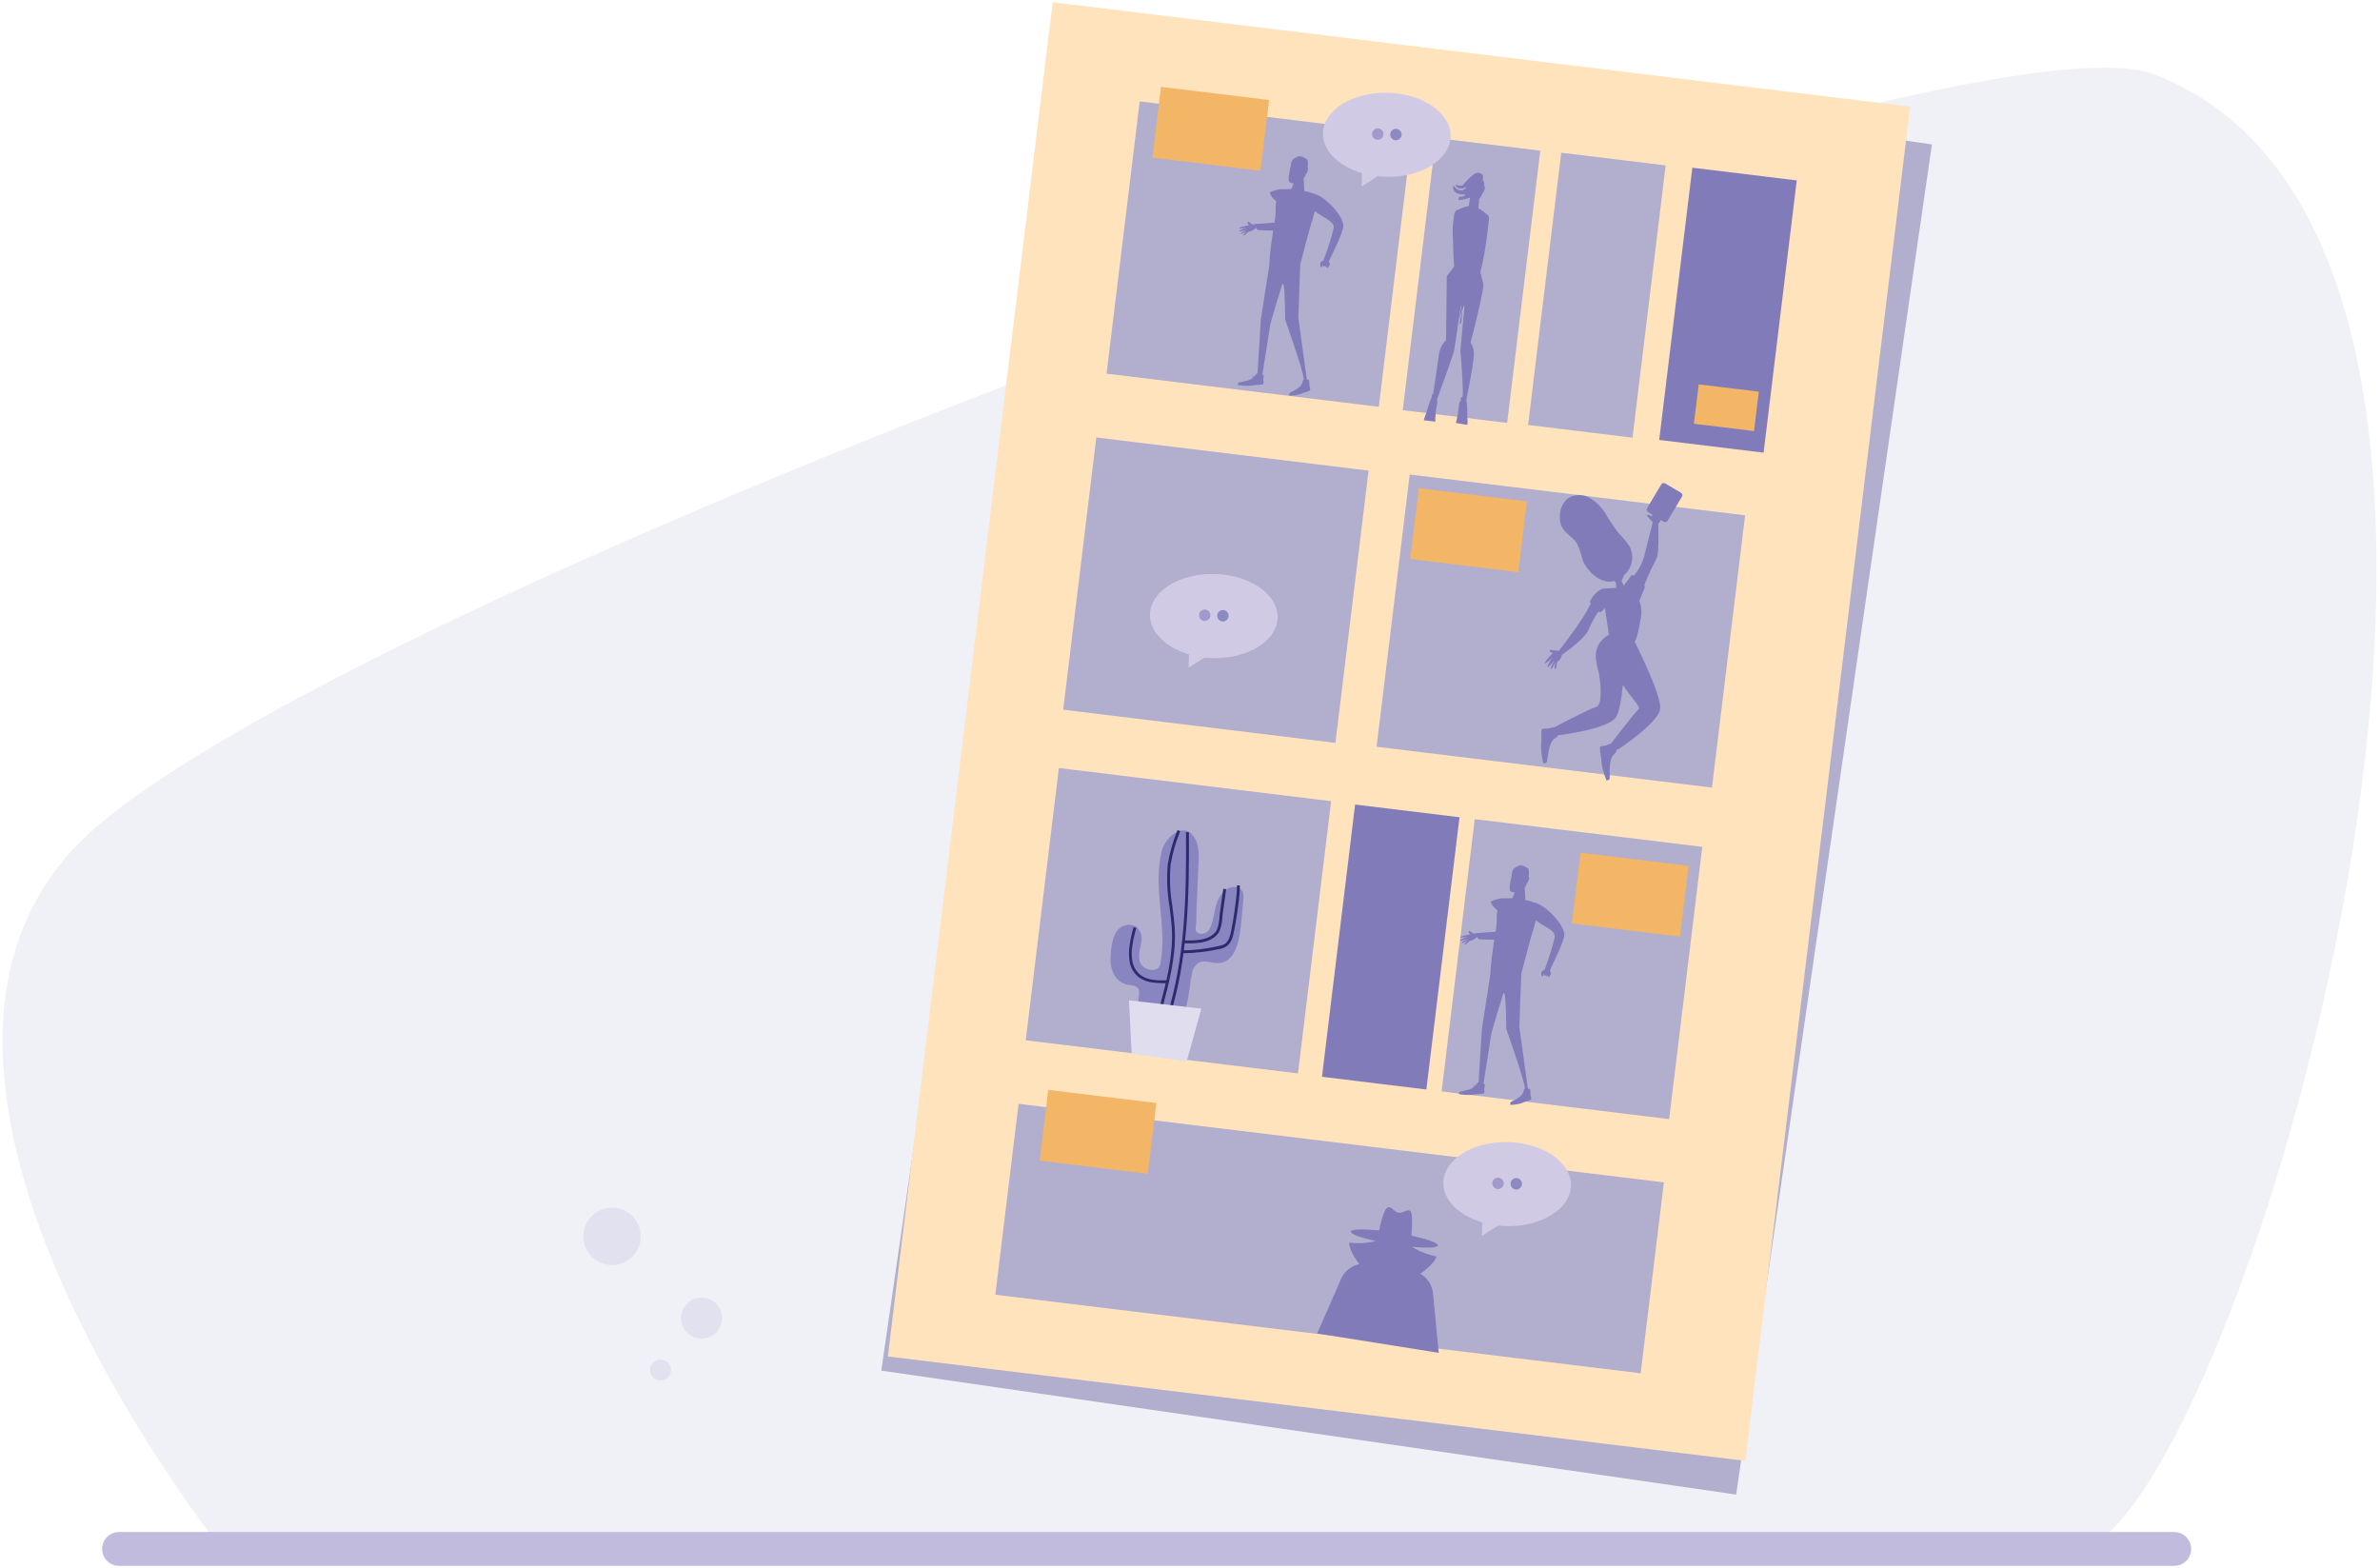 <svg width="604" height="398" viewBox="0 0 604 398" fill="none" xmlns="http://www.w3.org/2000/svg">
<path d="M59.2 396.94C59.2 396.94 -38.34 277.83 18.36 215.72C75.06 153.61 496.14 -0.71 546.77 18.89C662.04 63.5 571.37 372.74 530.1 392.64L59.2 396.94Z" fill="#F0F0F7"/>
<path opacity="0.1" d="M167.621 350.339C169.09 350.339 170.281 349.149 170.281 347.68C170.281 346.21 169.09 345.02 167.621 345.02C166.152 345.02 164.961 346.21 164.961 347.68C164.961 349.149 166.152 350.339 167.621 350.339Z" fill="#6060AB"/>
<path opacity="0.1" d="M178.038 339.72C180.915 339.72 183.248 337.387 183.248 334.51C183.248 331.632 180.915 329.3 178.038 329.3C175.161 329.3 172.828 331.632 172.828 334.51C172.828 337.387 175.161 339.72 178.038 339.72Z" fill="#6060AB"/>
<path opacity="0.1" d="M155.331 321.03C159.351 321.03 162.611 317.77 162.611 313.75C162.611 309.729 159.351 306.47 155.331 306.47C151.31 306.47 148.051 309.729 148.051 313.75C148.051 317.77 151.31 321.03 155.331 321.03Z" fill="#6060AB"/>
<path d="M551.78 397.37H30.2C29.062 397.37 27.971 396.918 27.167 396.114C26.362 395.309 25.91 394.218 25.91 393.08C25.91 391.942 26.362 390.851 27.167 390.047C27.971 389.242 29.062 388.79 30.2 388.79H551.78C552.918 388.79 554.009 389.242 554.814 390.047C555.618 390.851 556.07 391.942 556.07 393.08C556.07 394.218 555.618 395.309 554.814 396.114C554.009 396.918 552.918 397.37 551.78 397.37Z" fill="#C1BCDE"/>
<path d="M490.284 36.654L273.332 5.197L223.653 347.824L440.605 379.281L490.284 36.654Z" fill="#B1AECE"/>
<path d="M484.766 27.054L267.152 0.565L225.32 344.239L442.933 370.727L484.766 27.054Z" fill="#FFE3BD"/>
<path d="M358.325 34.144L289.234 25.734L280.825 94.824L349.915 103.234L358.325 34.144Z" fill="#B1AECE"/>
<path d="M390.897 38.233L364.402 35.008L355.993 104.098L382.487 107.323L390.897 38.233Z" fill="#B1AECE"/>
<path d="M422.71 41.979L396.215 38.754L387.805 107.844L414.3 111.069L422.71 41.979Z" fill="#B1AECE"/>
<path d="M455.979 45.781L429.484 42.556L421.075 111.646L447.569 114.871L455.979 45.781Z" fill="#817BBA"/>
<path d="M347.317 119.428L278.227 111.019L269.817 180.109L338.907 188.518L347.317 119.428Z" fill="#B1AECE"/>
<path d="M442.873 130.775L357.762 120.415L349.352 189.505L434.464 199.865L442.873 130.775Z" fill="#B1AECE"/>
<path d="M337.813 203.315L268.723 194.905L260.313 263.995L329.403 272.405L337.813 203.315Z" fill="#B1AECE"/>
<path d="M370.397 207.395L343.902 204.17L335.493 273.26L361.987 276.485L370.397 207.395Z" fill="#817BBA"/>
<path d="M432.005 214.911L374.262 207.883L365.852 276.973L423.596 284.002L432.005 214.911Z" fill="#B1AECE"/>
<path d="M422.267 300.057L258.496 280.122L252.6 328.564L416.371 348.499L422.267 300.057Z" fill="#B1AECE"/>
<path d="M322.074 25.386L294.637 22.046L292.45 40.013L319.887 43.353L322.074 25.386Z" fill="#F2B666"/>
<path d="M446.355 99.397L431.098 97.54L429.881 107.536L445.138 109.393L446.355 99.397Z" fill="#F2B666"/>
<path d="M387.507 127.235L360.07 123.896L357.883 141.863L385.32 145.203L387.507 127.235Z" fill="#F2B666"/>
<path d="M428.531 219.725L401.094 216.385L398.907 234.352L426.344 237.692L428.531 219.725Z" fill="#F2B666"/>
<path d="M293.469 279.923L266.031 276.583L263.844 294.55L291.282 297.89L293.469 279.923Z" fill="#F2B666"/>
<path d="M340.91 57.22C340.91 55.02 336.79 50.13 333.45 49.13H333.35C332.591 48.841 331.808 48.62 331.01 48.47V48.47L330.84 45.31C331.066 45.005 331.244 44.668 331.37 44.31C331.71 43.95 332.15 42.83 331.91 42.55L331.82 42.49C331.972 41.859 331.972 41.201 331.82 40.57C331.56 40.27 329.98 39.29 329.36 39.77C329.36 39.77 327.79 40.22 327.67 41.41C327.55 42.6 326.67 45.52 327.2 46.15C327.353 46.285 327.532 46.388 327.727 46.45C327.921 46.512 328.127 46.532 328.33 46.51L328.05 47.17L327.68 48C327.08 48 326.52 48 326.09 48C325.85 47.985 325.61 47.985 325.37 48H325.12C323.77 48.15 322.12 48.68 322.24 49C322.562 49.761 323.075 50.426 323.73 50.93L323.92 51.11C323.737 51.916 323.677 52.745 323.74 53.57C323.735 54.55 323.641 55.527 323.46 56.49C320.9 56.73 318.12 56.86 318.12 56.86L318.37 57.24L316.73 56.24C316.73 56.24 316.39 56.64 317 57.14C317 57.14 314.46 57.66 314.45 57.89C314.44 58.12 316.38 57.75 316.38 57.75C316.38 57.75 314.51 58.4 314.48 58.66C314.45 58.92 316.48 58.3 316.48 58.3C316.48 58.3 314.74 59.09 314.88 59.3C315.02 59.51 316.38 58.7 316.38 58.7C316.38 58.7 315.38 59.61 315.6 59.76C315.82 59.91 316.74 58.87 316.74 58.87C317.47 58.739 318.143 58.39 318.67 57.87H318.78L319.11 58.38C319.11 58.38 320.95 58.51 323.11 58.5C322.74 60.96 322.3 63.86 322.18 66.27C322.18 66.64 322.18 67.01 322.11 67.37L319.97 81.14L319.13 94.75H319.07C318.949 94.803 318.84 94.88 318.749 94.977C318.658 95.073 318.587 95.186 318.54 95.31C318.497 95.388 318.447 95.461 318.39 95.53L318.02 95.32L317.92 95.47L318.27 95.66L318.06 95.84L317.84 95.64L317.71 95.77L317.91 95.95C317.827 96.006 317.74 96.056 317.65 96.1V96.1L317.55 96.21C316.2 96.87 314.17 96.98 314.19 97.21C314.183 97.276 314.183 97.343 314.19 97.41C314.19 97.6 314.14 97.7 314.19 97.71C315.357 97.901 316.543 97.948 317.72 97.85C318.36 97.78 318.3 97.72 318.77 97.7C319.283 97.693 319.794 97.646 320.3 97.56C320.415 97.552 320.524 97.506 320.61 97.43C320.71 97.169 320.71 96.88 320.61 96.62H320.56L320.72 95.26C320.611 95.173 320.494 95.096 320.37 95.03C320.8 92.38 322.2 83.63 322.29 82.79C322.38 81.79 325.42 72.13 325.42 72.13L325.51 72.02L325.67 72.15C326.11 72.66 326.16 81.15 326.16 81.15C326.16 81.15 330.79 94.15 330.89 96.24C330.693 96.439 330.569 96.7 330.54 96.98C330.12 98.82 327.12 99.52 327.19 99.87V100.09C327.19 100.31 327.19 100.41 327.19 100.42C328.188 100.425 329.181 100.269 330.13 99.96C330.66 99.77 330.6 99.73 330.98 99.62C331.409 99.525 331.828 99.387 332.23 99.21C332.33 99.171 332.414 99.101 332.47 99.01C332.518 98.813 332.518 98.607 332.47 98.41C332.457 98.32 332.43 98.232 332.39 98.15H332.34L332.27 96.95V96.56C332.073 96.416 331.858 96.298 331.63 96.21L329.5 80.66C329.5 80.66 329.92 67.8 329.98 67.14C329.98 67.14 329.98 66.99 330.05 66.85C330.41 65.3 331.84 60.06 332.83 56.45H332.89L333.61 53.8L333.67 53.56C335.53 55.17 338.8 56.05 338.46 57.95C337.774 60.687 336.919 63.379 335.9 66.01C335.891 66.059 335.891 66.11 335.9 66.16H335.73C335.502 66.217 335.304 66.357 335.174 66.554C335.044 66.75 334.993 66.987 335.03 67.22C335.03 67.68 335.27 67.86 335.41 67.79C335.55 67.72 335.72 67.19 335.72 67.19C335.72 67.19 335.8 67.67 335.96 67.65C336.12 67.63 336.26 67.31 336.26 67.31C336.26 67.31 336.12 67.74 336.36 67.76C336.6 67.78 336.78 67.38 336.81 67.31C336.84 67.24 336.59 67.83 336.74 67.97C336.89 68.11 337.16 67.78 337.39 67.37C337.62 66.96 337.32 66.52 337.22 66.37C338 64.61 340.91 59.09 340.91 57.22Z" fill="#817BBA"/>
<path d="M335.749 33.78C335.909 27.89 343.289 23.31 352.229 23.55C361.169 23.79 368.299 28.76 368.139 34.65C367.979 40.54 360.599 45.12 351.659 44.87C350.99 44.858 350.323 44.811 349.659 44.73L345.539 47.35L345.629 43.93C339.709 42.19 335.629 38.25 335.749 33.78Z" fill="#D0CAE5"/>
<path opacity="0.6" d="M349.642 35.47C350.442 35.47 351.091 34.821 351.091 34.02C351.091 33.22 350.442 32.57 349.642 32.57C348.841 32.57 348.191 33.22 348.191 34.02C348.191 34.821 348.841 35.47 349.642 35.47Z" fill="#817BBA"/>
<path opacity="0.6" d="M354.258 35.59C355.059 35.59 355.708 34.94 355.708 34.139C355.708 33.339 355.059 32.69 354.258 32.69C353.457 32.69 352.809 33.339 352.809 34.139C352.809 34.94 353.457 35.59 354.258 35.59Z" fill="#6060AB"/>
<path d="M363.671 328.21C363.576 327.267 363.275 326.357 362.79 325.543C362.304 324.73 361.646 324.032 360.861 323.5L360.472 323.23C362.262 321.96 364.031 320.39 364.591 318.84C362.362 318.429 360.231 317.597 358.312 316.39H358.261C362.091 316.76 364.801 316.66 364.901 316.06C365.001 315.46 362.212 314.44 358.182 313.57C358.352 311.64 358.622 307.69 357.832 307.25C357.042 306.81 356.092 307.94 354.912 307.75C353.732 307.56 353.301 306.17 352.281 306.37C351.261 306.57 350.422 310.37 349.992 312.26C345.892 311.84 342.932 311.91 342.832 312.54C342.732 313.17 345.332 314.1 349.142 314.95C346.943 315.502 344.659 315.631 342.412 315.33C342.412 316.98 343.652 319.02 344.952 320.78L344.481 320.91C343.571 321.174 342.73 321.634 342.016 322.257C341.303 322.881 340.735 323.653 340.352 324.52L334.281 338.39L349.702 340.85L365.122 343.31L363.671 328.21Z" fill="#817BBA"/>
<path d="M291.839 155.89C291.999 150 299.379 145.42 308.329 145.66C317.279 145.9 324.389 150.88 324.229 156.76C324.069 162.64 316.689 167.23 307.749 166.99C307.059 166.99 306.379 166.92 305.749 166.85L301.629 169.47L301.719 166.05C295.799 164.3 291.719 160.36 291.839 155.89Z" fill="#D0CAE5"/>
<path opacity="0.6" d="M305.731 157.58C306.532 157.58 307.182 156.93 307.182 156.13C307.182 155.329 306.532 154.68 305.731 154.68C304.931 154.68 304.281 155.329 304.281 156.13C304.281 156.93 304.931 157.58 305.731 157.58Z" fill="#817BBA"/>
<path opacity="0.6" d="M310.349 157.71C311.149 157.71 311.798 157.061 311.798 156.26C311.798 155.46 311.149 154.811 310.349 154.811C309.548 154.811 308.898 155.46 308.898 156.26C308.898 157.061 309.548 157.71 310.349 157.71Z" fill="#6060AB"/>
<path d="M366.292 300.06C366.452 294.17 373.832 289.59 382.772 289.83C391.712 290.07 398.842 295.04 398.682 300.93C398.522 306.82 391.142 311.4 382.202 311.15C381.533 311.139 380.866 311.092 380.202 311.01L376.071 313.63L376.172 310.21C370.252 308.47 366.172 304.53 366.292 300.06Z" fill="#D0CAE5"/>
<path opacity="0.6" d="M380.168 301.75C380.969 301.75 381.619 301.1 381.619 300.3C381.619 299.499 380.969 298.85 380.168 298.85C379.368 298.85 378.719 299.499 378.719 300.3C378.719 301.1 379.368 301.75 380.168 301.75Z" fill="#817BBA"/>
<path opacity="0.6" d="M384.801 301.87C385.602 301.87 386.251 301.221 386.251 300.42C386.251 299.619 385.602 298.97 384.801 298.97C384 298.97 383.352 299.619 383.352 300.42C383.352 301.221 384 301.87 384.801 301.87Z" fill="#6060AB"/>
<path d="M302.542 246.82C302.637 246.263 302.859 245.736 303.192 245.28C303.526 244.823 303.96 244.45 304.462 244.19C305.922 243.58 307.632 244.481 309.242 244.401C313.782 244.181 314.582 238 314.952 234.59C315.192 232.42 315.382 230.25 315.542 228.07C315.629 227.5 315.577 226.917 315.392 226.37C315.138 225.912 314.746 225.546 314.272 225.323C313.799 225.101 313.267 225.033 312.752 225.13C310.752 225.42 309.372 227.371 308.752 229.301C308.132 231.231 308.032 233.3 307.242 235.19C307.105 235.551 306.912 235.888 306.672 236.19C306.38 236.513 306.007 236.752 305.592 236.88C305.295 236.988 304.975 237.02 304.663 236.972C304.35 236.925 304.054 236.801 303.802 236.61C303.242 236.14 303.412 235.661 303.492 235.061C303.573 234.333 303.613 233.602 303.612 232.87C303.612 231.22 303.702 229.571 303.772 227.921C303.902 224.681 304.082 221.44 304.182 218.2C304.323 216.707 304.163 215.201 303.712 213.771C301.312 207.661 295.812 211.99 294.812 216.08C292.522 225.37 296.222 234.93 294.542 244.23C294.496 244.63 294.367 245.015 294.162 245.36C293.222 246.73 290.902 246.151 289.922 245.151C288.392 243.591 289.392 240.791 289.632 239.051C289.798 238.337 289.761 237.591 289.526 236.896C289.291 236.202 288.867 235.587 288.302 235.12C287.535 234.716 286.652 234.588 285.802 234.758C284.952 234.927 284.186 235.384 283.632 236.051C282.242 237.691 281.952 240.781 281.852 242.801C281.724 244.275 281.983 245.757 282.602 247.1C282.946 247.798 283.442 248.411 284.052 248.894C284.663 249.376 285.373 249.717 286.132 249.891C287.042 250.071 288.132 250.021 288.732 250.661C289.332 251.301 289.012 252.661 288.912 253.661C288.702 255.661 290.192 257.661 292.082 258.791C294.071 259.809 296.218 260.486 298.432 260.791C300.712 258.041 301.312 254.58 301.862 251.23C302.003 249.749 302.231 248.276 302.542 246.82V246.82Z" fill="#8885C0"/>
<path d="M296.682 258.6L295.992 258.38C300.812 243.38 301.082 227.52 300.992 211.18H301.722C301.812 227.58 301.532 243.54 296.682 258.6Z" fill="#2D2A6D"/>
<path d="M295.071 255.49L294.371 255.3C295.971 249.23 297.631 242.95 297.431 236.57C297.361 234.4 297.081 232.18 296.801 230.04C296.191 226.521 296.04 222.938 296.351 219.38C296.849 216.39 297.681 213.465 298.831 210.66L299.511 210.91C298.385 213.665 297.567 216.536 297.071 219.47C296.776 222.968 296.927 226.49 297.521 229.95C297.801 232.11 298.091 234.34 298.161 236.54C298.361 243 296.691 249.36 295.071 255.49Z" fill="#2D2A6D"/>
<path d="M300.312 239.41V238.68H300.603C303.283 238.68 306.313 238.68 308.163 236.87C308.422 236.63 308.635 236.346 308.792 236.03C309.213 234.947 309.449 233.801 309.493 232.64C309.493 232.25 309.573 231.86 309.623 231.49C309.723 230.72 309.872 229.65 310.032 228.49C310.192 227.33 310.333 226.49 310.453 225.55L311.172 225.65C311.052 226.54 310.902 227.59 310.752 228.65C310.602 229.71 310.442 230.83 310.342 231.6C310.292 231.96 310.253 232.34 310.223 232.72C310.169 233.964 309.909 235.191 309.453 236.35C309.257 236.746 308.989 237.102 308.663 237.4C306.663 239.4 303.423 239.4 300.603 239.4L300.312 239.41Z" fill="#2D2A6D"/>
<path d="M292.662 249.34C291.346 249.22 290.085 248.758 289.002 248C287.793 247.029 286.973 245.655 286.692 244.13C286.446 242.7 286.446 241.24 286.692 239.81C286.902 238.279 287.236 236.767 287.692 235.29L288.382 235.5C287.931 236.944 287.597 238.422 287.382 239.92C287.15 241.267 287.15 242.643 287.382 243.99C287.629 245.346 288.357 246.568 289.432 247.43C291.232 248.8 293.752 248.85 296.432 248.78V249.51C295.173 249.55 293.913 249.493 292.662 249.34V249.34Z" fill="#2D2A6D"/>
<path d="M300 241.911V241.19C303.134 241.153 306.255 240.781 309.31 240.08C309.907 239.986 310.478 239.771 310.99 239.45C311.435 239.038 311.777 238.528 311.99 237.96C312.58 236.66 314.06 227.05 313.92 224.69H314.64C314.8 227.16 313.29 236.901 312.64 238.301C312.379 238.984 311.949 239.589 311.39 240.061C310.804 240.456 310.138 240.718 309.44 240.83C306.34 241.523 303.176 241.885 300 241.911V241.911Z" fill="#2D2A6D"/>
<path d="M286.52 253.86L304.89 255.96L301.169 269.35L287.189 267.44L286.52 253.86Z" fill="#E0DDEF"/>
<path d="M426.6 125.05L422.6 122.69C422.518 122.638 422.427 122.604 422.332 122.588C422.237 122.573 422.139 122.577 422.046 122.6C421.952 122.624 421.864 122.666 421.788 122.724C421.711 122.783 421.647 122.856 421.6 122.94L418.009 128.94C417.956 129.021 417.92 129.112 417.904 129.208C417.888 129.303 417.892 129.401 417.915 129.495C417.939 129.589 417.981 129.677 418.041 129.754C418.1 129.831 418.174 129.894 418.259 129.94L419.319 130.57C419.249 130.89 419.2 131.1 419.2 131.1C418.44 130.41 417.87 130.81 417.87 130.81L419.43 132.52C419.09 133.85 417.96 138.34 417.24 141.29C416.714 143.052 415.836 144.688 414.66 146.1C414.481 146.027 414.297 145.967 414.109 145.92L412.189 148.47L412.259 148.57L412.16 148.65C412.08 148.53 411.45 147.56 411.56 147.29C411.67 147.02 411.899 146.63 412.049 146.29L412.109 145.98C413.141 145.107 413.847 143.911 414.114 142.586C414.381 141.261 414.193 139.885 413.58 138.68C412.778 137.472 411.849 136.352 410.81 135.34C409.619 133.788 408.524 132.165 407.529 130.48C406.534 128.782 405.128 127.362 403.439 126.35C402.589 125.856 401.619 125.607 400.636 125.63C399.653 125.653 398.696 125.947 397.87 126.48C397.227 127.041 396.716 127.735 396.37 128.514C396.025 129.293 395.854 130.138 395.87 130.99C395.806 131.853 395.943 132.719 396.27 133.52C397.11 135.37 399.27 136.3 400.27 138.03C400.85 139.315 401.299 140.655 401.609 142.03C402.609 144.8 406.27 148.39 409.5 147.46H409.64C410.27 147.76 410.099 148.64 410.149 149.27L409.99 149.39C409.99 149.26 409.99 149.19 409.99 149.19L406.99 149.37C406.768 149.394 406.551 149.455 406.35 149.55V149.55C405.042 150.258 404.023 151.401 403.47 152.78C403.47 152.78 403.56 152.93 403.72 153.15C403.59 153.38 403.469 153.63 403.339 153.89C401.519 157.58 396.48 164.06 395.62 165.17L393.24 164.91C393.24 164.91 393.14 165.6 394.12 165.66C394.12 165.66 391.89 168 392.06 168.29C392.23 168.58 393.93 166.9 393.93 166.9C393.93 166.9 392.53 168.9 392.72 169.23C392.91 169.56 394.49 167.52 394.49 167.52C394.49 167.52 393.33 169.59 393.62 169.73C393.91 169.87 394.689 168.04 394.689 168.04C394.689 168.04 394.389 169.8 394.689 169.85C394.989 169.9 395.149 168.03 395.149 168.03C395.469 167.818 395.744 167.544 395.957 167.225C396.169 166.906 396.317 166.547 396.39 166.17C397.06 165.71 401.959 162.26 403.029 160.02C403.756 158.329 404.633 156.706 405.649 155.17C405.82 155.277 406.011 155.349 406.209 155.38C406.601 155.05 406.965 154.689 407.299 154.3L408.299 160.95L408.41 161.03C407.231 161.605 406.267 162.543 405.661 163.705C405.054 164.868 404.836 166.195 405.04 167.49V167.49C404.86 167.39 404.86 167.39 405.04 167.49C405.193 168.612 405.441 169.72 405.779 170.8C406.309 174.14 406.669 178.88 405.089 179.4C402.639 180.2 394.569 184.52 394.569 184.52L392.52 184.93C392.136 184.83 391.73 184.866 391.37 185.03C391.268 185.152 391.209 185.302 391.2 185.46C391.147 186.156 391.147 186.855 391.2 187.55C391.2 188.17 391.13 188.1 391.1 188.98C391.076 190.582 391.268 192.18 391.669 193.73V193.73C391.669 193.73 391.819 193.73 392.089 193.66L392.379 193.58C392.379 193.58 392.379 193.52 392.439 193.47C392.889 193.47 392.659 188.56 394.669 187.32C394.98 187.169 395.227 186.915 395.37 186.6V186.6C395.37 186.6 408.199 185.11 410.149 181.93C410.959 180.62 411.5 177.29 411.85 173.82C413.77 176.82 416.45 179.36 415.85 179.98C414.13 181.71 409.19 188.27 408.85 188.69L407.31 189.25C407.286 189.246 407.263 189.246 407.24 189.25C406.847 189.21 406.451 189.305 406.12 189.52C406.04 189.656 406.008 189.814 406.029 189.97C406.066 190.667 406.16 191.359 406.31 192.04C406.42 192.66 406.31 192.6 406.43 193.47C406.647 195.059 407.081 196.61 407.72 198.08V198.08C407.72 198.08 407.869 198.08 408.129 197.94L408.399 197.81C408.839 197.74 407.85 192.93 409.64 191.38C409.948 191.172 410.166 190.854 410.25 190.49C410.279 190.335 410.279 190.176 410.25 190.02L410.52 190.26C410.52 190.26 421.139 183.37 421.339 179.69C421.519 176.4 416.049 165.23 414.859 162.85C415.759 161.61 416.549 155.85 416.549 155.85C416.6 154.707 416.423 153.565 416.029 152.49L417.439 149.06C417.413 148.857 417.359 148.659 417.279 148.47C418.469 145.56 420.02 142.37 420.43 141.68C421.04 140.62 420.88 134.13 420.85 132.88C421.117 132.617 421.331 132.305 421.479 131.96L422.2 132.39C422.28 132.443 422.371 132.478 422.465 132.494C422.56 132.51 422.657 132.507 422.751 132.485C422.844 132.462 422.933 132.421 423.01 132.363C423.087 132.306 423.151 132.234 423.2 132.15L426.779 126.15C426.852 126.071 426.905 125.977 426.936 125.874C426.967 125.771 426.973 125.663 426.956 125.557C426.939 125.451 426.898 125.35 426.836 125.263C426.774 125.175 426.693 125.102 426.6 125.05V125.05ZM412.209 148.68V148.75H412L412.209 148.68Z" fill="#817BBA"/>
<path d="M370.56 81.29C370.488 81.62 370.438 81.954 370.41 82.29C370.57 82.29 370.87 81.87 370.87 81.87L371.14 78.51C371.14 78.51 370.7 80.56 370.56 81.29Z" fill="#817BBA"/>
<path d="M372.441 107.35C372.449 107.21 372.449 107.07 372.441 106.93C372.331 106.33 372.441 102.79 372.171 101.86L372.091 101.93C372.179 101.604 372.223 101.268 372.221 100.93V100.93C372.751 98.42 374.221 90.99 374.031 89.41C373.989 88.529 373.702 87.677 373.201 86.95C373.201 86.95 376.791 73.24 376.431 72.01C376.251 71.37 375.961 70.16 375.721 69.15C375.726 69.094 375.726 69.037 375.721 68.98C376.331 66.504 376.808 63.997 377.151 61.47C377.491 59.18 377.751 57.04 377.821 55.88C377.906 55.552 377.906 55.208 377.821 54.88C377.064 54.056 376.163 53.378 375.161 52.88C375.221 52.39 375.281 51.8 375.341 51.23V51.14V50.96V50.77V50.54C375.746 50.123 376.048 49.616 376.221 49.06C376.501 49.06 376.961 47.6 376.811 47.41C376.661 47.22 376.671 47.35 376.591 47.41C376.511 47.47 376.591 47.25 376.641 47.15C376.713 46.89 376.718 46.616 376.655 46.354C376.592 46.091 376.463 45.849 376.281 45.65C376.412 45.258 376.412 44.833 376.281 44.44C376.148 44.274 375.982 44.137 375.795 44.037C375.607 43.937 375.401 43.875 375.189 43.857C374.977 43.838 374.763 43.862 374.561 43.928C374.358 43.994 374.171 44.1 374.011 44.24C373.065 44.977 372.209 45.823 371.461 46.76C370.901 47.54 369.391 46.85 369.391 46.85C369.435 47.071 369.538 47.275 369.69 47.44C369.842 47.606 370.036 47.727 370.251 47.79C370.922 47.908 371.613 47.765 372.181 47.39C372.075 47.667 371.887 47.904 371.642 48.07C371.397 48.236 371.107 48.324 370.811 48.32C369.681 48.41 368.811 47 368.811 47C368.811 47 368.521 48.37 369.521 48.92C370.262 49.263 371.078 49.411 371.891 49.35C371.821 50.03 370.241 49.94 370.241 49.94L370.141 50.8C371.144 50.684 372.132 50.466 373.091 50.15C373.091 50.26 373.091 50.37 373.041 50.48C372.941 51.05 372.841 51.71 372.761 52.28C371.783 52.448 370.842 52.787 369.981 53.28H369.911C369.837 53.268 369.76 53.275 369.689 53.299C369.617 53.323 369.553 53.365 369.501 53.42C369.173 53.895 368.99 54.454 368.971 55.03C368.635 57.073 368.564 59.15 368.761 61.21C368.761 63.32 368.911 65.58 369.031 67.63L367.171 70.08L366.981 86.31C366.12 87.157 365.519 88.233 365.251 89.41C365.111 90.58 364.191 96.81 363.711 100C363.639 99.982 363.564 99.982 363.491 100C363.398 100.325 363.351 100.662 363.351 101L363.291 100.9C362.821 101.74 361.901 105.16 361.631 105.71C361.568 105.836 361.515 105.967 361.471 106.1C361.403 106.279 361.369 106.469 361.371 106.66L364.261 107C364.261 106.87 364.261 106.67 364.261 106.42C364.261 106.17 364.261 105.81 364.321 105.42V105C364.362 104.358 364.452 103.719 364.591 103.09C364.75 102.549 364.814 101.984 364.781 101.42C364.759 101.477 364.725 101.528 364.681 101.57L364.581 101.64C365.581 98.96 368.971 89.57 369.061 88.84C369.151 88.11 370.131 81.57 370.741 77.53L370.831 77.7C370.691 78.7 370.441 80.47 370.231 81.57C370.551 80.39 370.921 78.84 371.151 78.28C371.151 78.38 371.211 78.49 371.241 78.63L371.301 78.02L371.681 77.4L370.621 89.02C370.621 89.02 371.451 98.51 371.201 100.72C370.951 100.72 370.731 100.85 370.721 101.09C370.721 101.09 370.721 101.59 370.651 102.09L370.531 101.94C370.503 101.887 370.483 101.829 370.471 101.77C370.297 102.303 370.206 102.86 370.201 103.42C370.092 104.554 369.895 105.677 369.611 106.78C369.611 107.01 369.511 107.21 369.481 107.34L372.341 107.82C372.4 107.67 372.434 107.511 372.441 107.35V107.35Z" fill="#817BBA"/>
<path d="M396.998 237.16C396.998 234.95 392.878 230.07 389.538 229.06H389.438C388.684 228.772 387.903 228.554 387.108 228.41V228.41L386.949 225.25C387.171 224.945 387.346 224.608 387.469 224.25C387.819 223.9 388.248 222.77 388.008 222.5C387.988 222.466 387.956 222.441 387.918 222.43C388.061 221.798 388.061 221.142 387.918 220.51C387.658 220.21 386.068 219.23 385.458 219.71C385.458 219.71 383.878 220.16 383.758 221.36C383.638 222.56 382.758 225.47 383.288 226.09C383.444 226.225 383.625 226.328 383.821 226.392C384.017 226.455 384.223 226.478 384.429 226.46L384.148 227.11L383.778 227.95C383.168 227.95 382.619 227.95 382.179 227.95C381.939 227.93 381.698 227.93 381.458 227.95H381.228C379.868 228.1 378.228 228.62 378.348 228.95C378.663 229.716 379.177 230.382 379.838 230.88L380.028 231.06C379.841 231.866 379.781 232.696 379.848 233.52C379.837 234.503 379.743 235.483 379.568 236.45C376.998 236.69 374.219 236.82 374.219 236.82L374.469 237.2L372.828 236.2C372.828 236.2 372.498 236.59 373.108 237.09C373.108 237.09 370.568 237.62 370.558 237.85C370.548 238.08 372.478 237.7 372.478 237.7C372.478 237.7 370.608 238.35 370.588 238.62C370.568 238.89 372.588 238.25 372.588 238.25C372.588 238.25 370.848 239.04 370.998 239.25C371.148 239.46 372.498 238.65 372.498 238.65C372.498 238.65 371.498 239.57 371.708 239.72C371.918 239.87 372.848 238.83 372.848 238.83C373.579 238.701 374.252 238.352 374.778 237.83H374.888L375.219 238.34C375.219 238.34 377.069 238.47 379.219 238.47C378.849 240.92 378.418 243.82 378.288 246.23C378.288 246.6 378.289 246.97 378.219 247.34L376.078 261.11L375.228 274.71H375.168C374.929 274.821 374.74 275.017 374.638 275.26C374.598 275.34 374.548 275.413 374.489 275.48L374.118 275.27L374.028 275.42L374.368 275.61C374.306 275.681 374.235 275.745 374.159 275.8L373.938 275.6L373.818 275.72L374.018 275.9L373.758 276.06L373.659 276.17C372.309 276.83 370.268 276.94 370.288 277.17C370.292 277.237 370.292 277.304 370.288 277.37C370.288 277.57 370.228 277.67 370.288 277.67C371.457 277.871 372.647 277.918 373.828 277.81C374.468 277.74 374.408 277.69 374.828 277.67C375.344 277.658 375.859 277.611 376.368 277.53C376.48 277.513 376.584 277.465 376.668 277.39C376.763 277.132 376.763 276.848 376.668 276.59L376.828 275.23L376.478 275C376.898 272.35 378.308 263.6 378.388 262.76C378.488 261.76 381.528 252.1 381.528 252.1L381.608 252C381.668 252.03 381.723 252.071 381.768 252.12C382.208 252.63 382.268 261.12 382.268 261.12C382.268 261.12 386.889 274.12 386.989 276.21C386.793 276.407 386.669 276.664 386.638 276.94C386.218 278.78 383.218 279.48 383.288 279.84C383.288 279.84 383.288 279.92 383.288 280.05C383.288 280.18 383.288 280.38 383.288 280.38C384.29 280.385 385.286 280.229 386.239 279.92C386.759 279.74 386.698 279.69 387.088 279.59C387.516 279.484 387.934 279.344 388.338 279.17C388.437 279.135 388.519 279.063 388.568 278.97C388.612 278.773 388.612 278.568 388.568 278.37C388.554 278.282 388.523 278.197 388.478 278.12C388.462 278.116 388.445 278.116 388.429 278.12L388.368 276.92V276.54C388.175 276.391 387.959 276.273 387.728 276.19L385.588 260.63C385.588 260.63 386.008 247.77 386.078 247.11C386.078 247.11 386.078 246.97 386.138 246.82C386.508 245.26 387.939 240.03 388.929 236.42H388.978L389.708 233.77L389.778 233.54C391.638 235.14 394.898 236.02 394.558 237.92C393.876 240.66 393.024 243.355 392.008 245.99C392.004 246.04 392.004 246.09 392.008 246.14H391.838C391.617 246.209 391.426 246.351 391.299 246.545C391.171 246.738 391.114 246.97 391.138 247.2C391.138 247.67 391.378 247.85 391.518 247.77C391.658 247.69 391.838 247.17 391.838 247.17C391.838 247.17 391.918 247.65 392.078 247.63C392.238 247.61 392.378 247.29 392.378 247.29C392.378 247.29 392.238 247.72 392.478 247.74C392.718 247.76 392.888 247.36 392.918 247.3C392.948 247.24 392.698 247.81 392.858 247.96C393.018 248.11 393.268 247.77 393.508 247.36C393.748 246.95 393.428 246.51 393.328 246.36C393.998 244.54 396.998 239 396.998 237.16Z" fill="#817BBA"/>
</svg>
